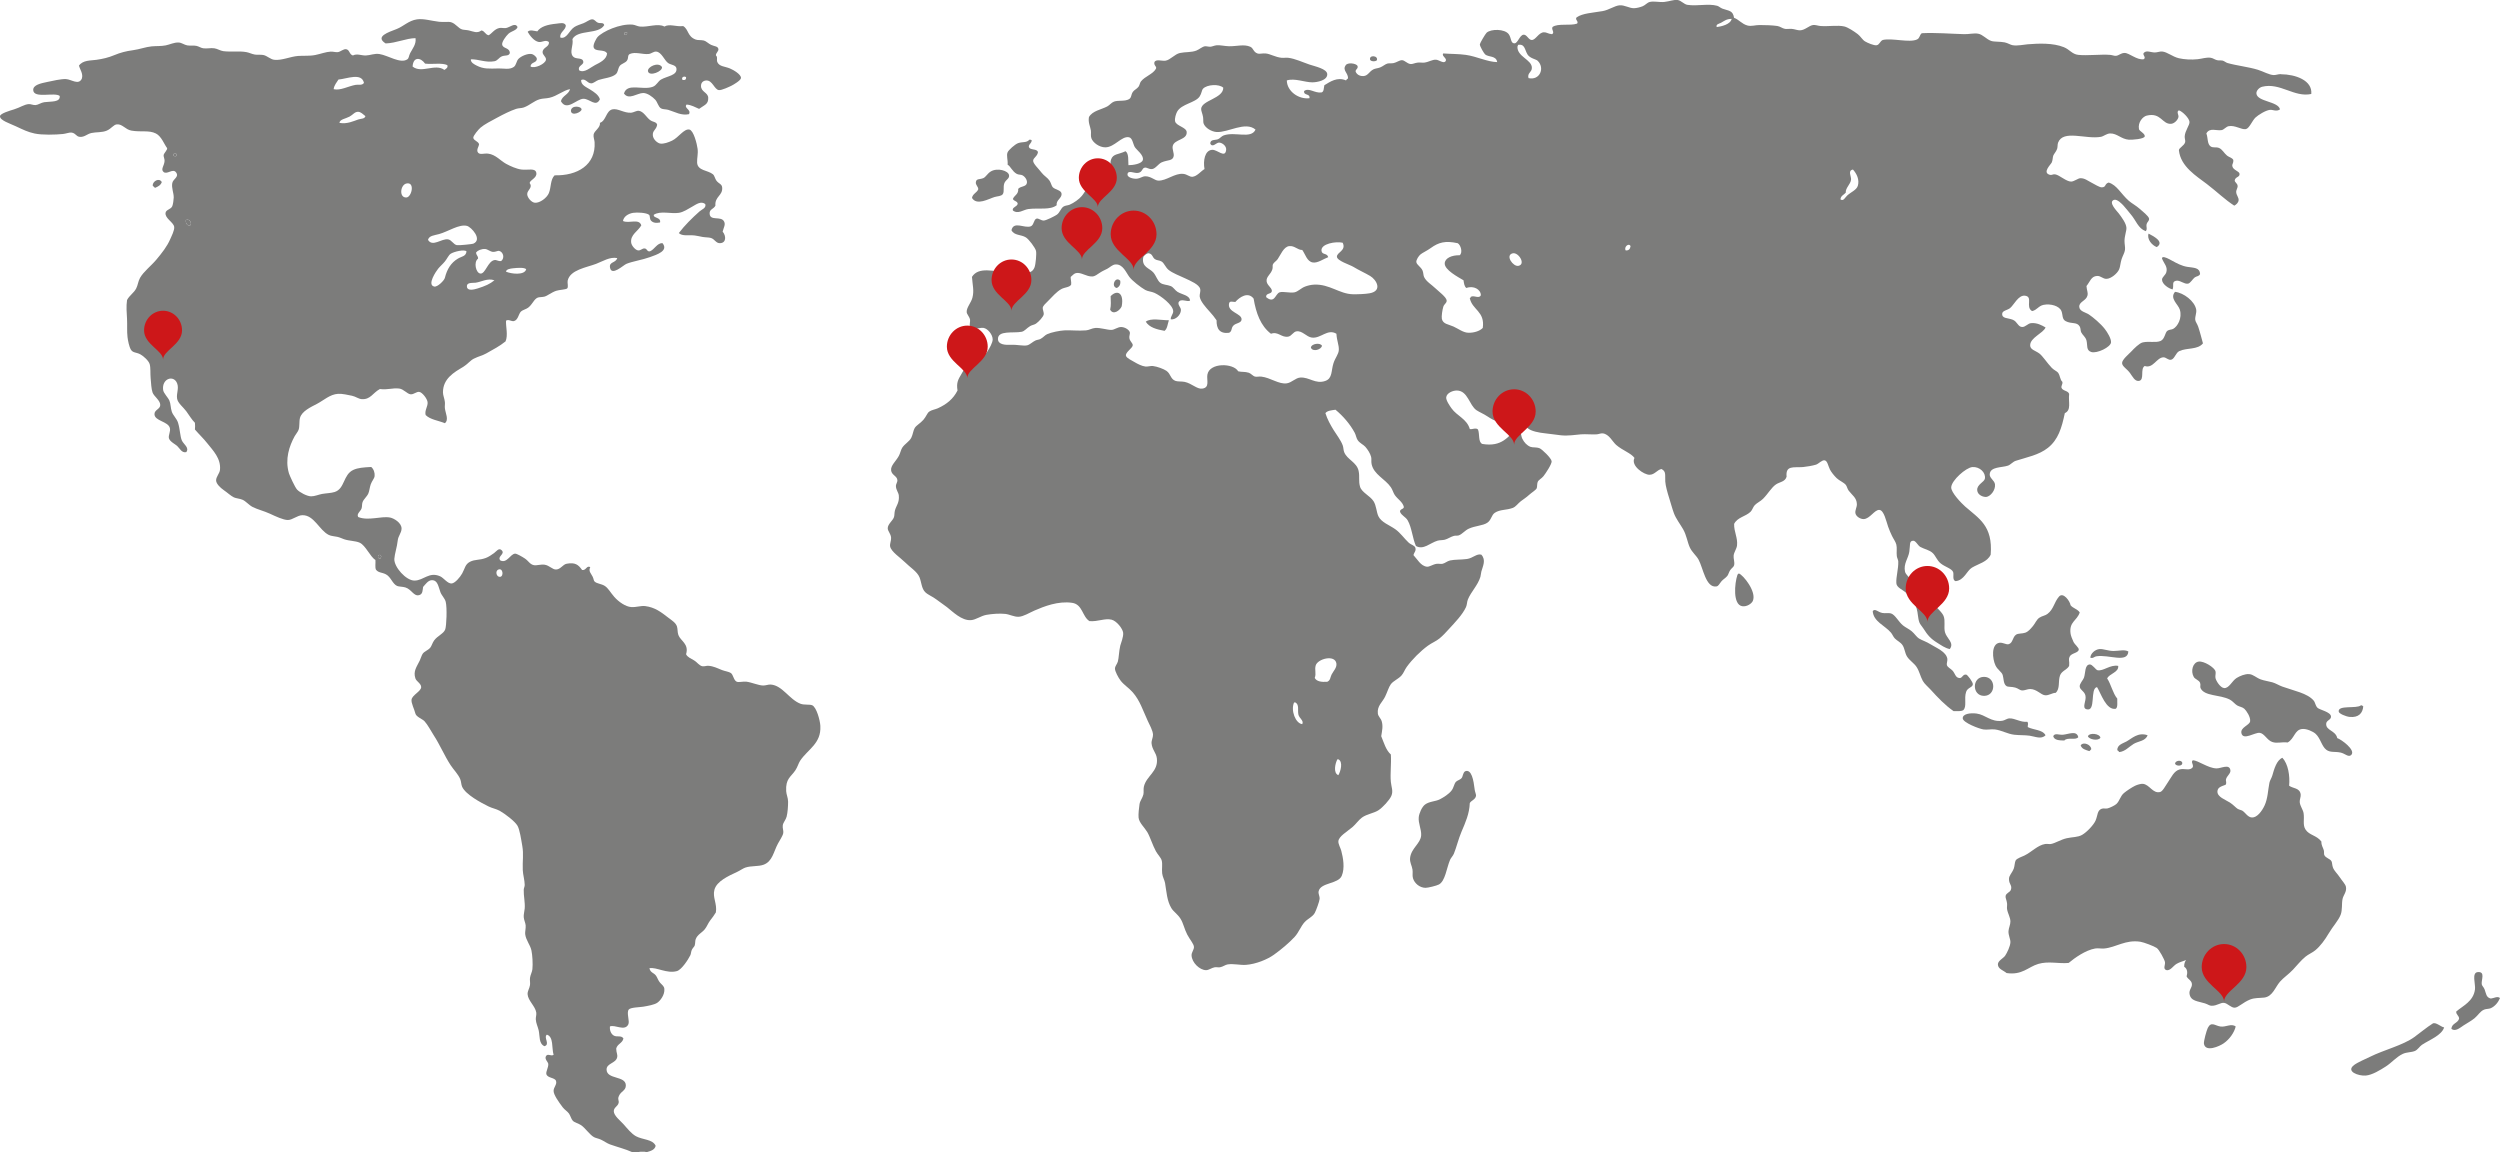 <?xml version="1.0" encoding="UTF-8"?>
<svg id="Calque_2" data-name="Calque 2" xmlns="http://www.w3.org/2000/svg" xmlns:xlink="http://www.w3.org/1999/xlink" viewBox="0 0 1809.69 833.99">
  <defs>
    <style>
      .cls-1 {
        fill: none;
      }

      .cls-2 {
        fill: #7c7c7b;
      }

      .cls-3 {
        fill: #cd1719;
      }

      .cls-4 {
        clip-path: url(#clippath);
      }
    </style>
    <clipPath id="clippath">
      <rect class="cls-1" width="1809.69" height="833.99"/>
    </clipPath>
  </defs>
  <g id="Calque_1-2" data-name="Calque 1">
    <g class="cls-4">
      <path class="cls-2" d="M1803.06,722.83c2.08-.17,4.87-2.02,6.63-.35-1.27,3.01-3.55,5.92-6.63,7.31-1.45.65-3.35.41-4.87,1.05-2.9,1.2-4.43,4.21-6.97,6.28-2.4,1.95-5.55,3.61-8.01,5.23-2.38,1.55-5.81,4.7-8.71,2.44.22-4.08,4.57-4.03,5.58-7.32,0-2.44-2.16-2.71-2.09-5.23,4.84-4.23,12.43-7.28,13.59-16.02.52-3.87-2.62-12.19,2.09-12.55,5.54-.42,2.41,5.58,2.79,8.71.15,1.27,1.44,2.12,2.09,3.84,1.15,3.06,1.06,5.83,4.53,6.62"/>
      <path class="cls-2" d="M1769.26,743.74c-1.94,5.82-10.41,8.86-16.03,12.55-1.73,1.13-3.13,3.7-5.23,4.52-2.72,1.07-5.81.73-8.71,2.09-4.6,2.16-8.05,6.4-12.2,9.06-4.05,2.61-9.96,6.26-14.63,6.62-5.16.39-14.68-2.93-8.36-7.66,2.74-2.05,8.54-4.45,11.5-5.92,9.91-4.97,23.85-8.32,32.06-14.29,4.64-3.37,8.84-6.95,13.25-9.76,2.19-1.4,5.9,2.38,8.36,2.79"/>
      <path class="cls-2" d="M1708.97,510.61c1.12-.3,1.08.55,1.74.7-.41,4.98-3.41,8.24-9.76,7.66-2.84-.26-7.81-2.38-8.01-3.83-.72-5.01,12.84-1.92,16.02-4.53"/>
      <path class="cls-2" d="M1691.9,534.31c2.51.71,13.7,8.62,10.1,12.19-1.96,1.95-4.47-1.04-7.67-1.73-4.26-.94-7.53.2-10.45-2.09-3.31-2.6-4.12-8.25-7.67-11.5-1.79-1.64-6.55-3.84-9.76-3.48-5.53.6-5.47,6.94-10.45,9.76-4.76-.52-7.57.87-11.15-.35-3.78-1.28-5.66-6.17-9.06-6.62-3.55-.48-11.93,5.71-13.25.35-1.06-4.34,5.85-5.76,6.28-8.71.44-3.03-2.71-7.73-4.18-9.06-1.46-1.32-3.51-1.43-5.23-2.44-1.78-1.07-3.17-3.11-5.23-4.19-7.31-3.8-18.45-2.25-21.26-8.36-.49-1.08.27-2.27-.34-3.83-.77-1.92-3.57-2.53-4.53-4.19-2.47-4.24-.75-10.52,3.48-11.15,3.81-.56,11.32,4.14,12.2,6.97.46,1.49-.32,3.17,0,4.88.39,2.06,3.48,7.08,6.27,7.31,3.61.3,5.73-5.28,9.06-7.31,2.3-1.41,6.05-3.03,9.06-2.79,2.97.23,4.96,2.55,8.36,3.83,2.44.92,5.47,1.28,8.37,2.09,2.52.71,4.72,2.19,7.31,3.13,8.29,3,18.16,4.77,22.65,10.11,1.22,1.45,1.19,3.62,2.79,5.23,1.48,1.48,9.54,2.94,9.76,6.27.17,2.54-3.33,2.69-3.48,5.23-.32,5.08,6.8,4.77,8.02,10.45"/>
      <path class="cls-2" d="M1698.17,641.99c.7,3.48-1.82,5.86-2.45,8.71-.75,3.46,0,7.93-1.39,11.5-1.62,4.19-5.6,8.31-8.71,13.59-2.55,4.34-6.03,9.22-9.76,12.19-2.2,1.76-4.82,2.78-6.97,4.53-3.34,2.73-6.07,6.25-9.05,9.41-3.14,3.33-6.95,5.86-9.42,8.71-3.58,4.14-5.37,10.83-11.49,11.5-3.59.4-6.81.08-10.11,1.39-5.17,2.06-8.58,5.83-11.15,5.93-2.69.09-5.18-3.17-7.66-3.48-2.79-.36-4.98,2.11-9.06,2.08-1.65,0-2.5-.98-4.87-1.74-4.97-1.58-10.45-1.51-11.15-6.97-.4-2.97,1.89-4.3,1.74-6.97-.16-2.66-2.76-3.33-3.84-5.58.69-2.4.8-5.43-1.74-6.97-.09-2.17.46-3.72,1.39-4.87-2.03.86-4.68,1.4-6.97,2.79-2.53,1.54-4.36,5.05-7.31,4.53-2.75-.97-.64-3.71-1.05-5.92-.31-1.69-4.15-8.9-5.92-10.11-2.02-1.37-9.39-4.14-11.85-4.53-10.76-1.68-17.63,4.07-26.14,4.88-2.18.2-4.57-.36-6.62,0-7,1.23-14.8,6.8-19.17,10.45-7.21.71-14.52-1.48-21.96.7-7.38,2.16-11.62,8.32-23,6.62-2.25-1.94-6.25-2.9-6.27-6.27-.02-2.66,3.94-4.38,5.23-6.27,1.38-2.03,3.73-6.83,3.83-9.76.08-2.31-1.56-5.09-1.39-8.02.13-2.27,1.41-4.72,1.39-6.97-.02-3.08-1.94-5.8-2.44-9.06-.18-1.18.17-2.7,0-4.19-.24-2.16-1.3-3.95-1.05-5.23.47-2.31,3.17-2.55,3.84-4.53,1.1-3.25-1.34-3.77-1.39-7.67-.04-2.76,2.09-4.1,3.48-7.67.64-1.66.67-4.74,1.39-5.92.91-1.49,4.76-2.75,6.28-3.48,5.34-2.62,9.62-7.5,14.99-8.36,1.36-.23,3.21.17,4.18,0,3.16-.56,7.13-3.21,11.5-4.19,4.22-.95,7.97-.6,11.15-2.44,3.49-2.01,8.45-7.3,9.76-10.45,1.58-3.83,1.13-7.07,4.18-8.36,1.5-.64,2.97.05,4.53-.35,1.61-.41,5.08-2.07,6.26-3.13,2.43-2.18,2.83-5.74,5.58-8.02,1.9-1.57,5.48-3.99,8.02-5.23,1.5-.74,4.26-1.52,5.57-1.39,4.91.42,7.21,7.27,12.55,5.92,1.91-.48,3.85-4.55,5.58-6.97,2.52-3.56,4.35-8.34,8.71-9.42,3.52-.85,7.47,1.37,9.41-1.73.43-2.2-1.64-3.52,0-4.89,4.06.26,10.93,5.74,17.07,5.92,3.3.11,9.45-3.61,10.11,1.4.29,2.22-2.48,4-3.14,6.27-.47,1.6.7,2.46-.34,4.18-2.84,1.12-5.84,1.71-5.93,4.87-.1,3.97,5.63,5.84,9.06,8.02,2.35,1.49,4.32,3.77,5.58,4.53,1.07.63,2.77.93,3.48,1.39,2.25,1.47,3.86,4.8,6.97,4.88,3.55.09,7.08-4.43,9.06-8.72,2.33-5.02,2.45-11.11,3.48-16.38.35-1.76,1.6-3.48,2.09-5.23,1.35-4.76,3.17-11.2,7.31-12.89,4.16,4.41,5.57,12.98,4.88,20.21,2.79,2.12,7.68,1.42,8.36,6.27.24,1.69-.83,3.83-.69,5.57.24,2.93,2.41,5.51,2.79,8.02.7,4.64-.77,8.48,1.39,11.84,2.72,4.27,8.05,4.12,11.5,8.72-.07,2.87,1.07,4.02,1.74,6.27.32,1.05.02,2.79.35,3.48,1.12,2.34,4.14,2.57,5.23,4.53.53.96.39,2.79,1.04,4.53.96,2.56,3.26,4.46,4.88,6.97,1.57,2.42,4.14,5.05,4.53,6.97"/>
      <path class="cls-2" d="M1651.13,53.74c10.53.07,22.92,4.45,21.95,14.29-12.33,2.7-22.63-8.48-35.54-5.23-2.06.52-4.35,2.78-4.18,4.87.49,6.07,15.78,5.56,17.08,11.5-2.51,1.88-5.26.11-7.31.35-3.14.37-8.44,3.69-10.45,5.57-2.36,2.21-4.43,7.87-6.97,8.37-3.12.61-7.87-3.07-12.55-2.09-1.72.36-3.36,2.5-4.88,2.79-3.84.73-8.74-2.09-11.15,2.44,1.28,3.18.5,7.62,3.13,9.41,1.7,1.16,3.84.26,5.92,1.05,2.45.91,3.81,3.9,5.92,5.58,1.73,1.36,3.57,1.4,4.53,3.13.22,2.57-1.01,2.85-.7,4.53.55,2.92,5.11,3.58,5.23,5.57.16,2.52-2.89,1.98-3.48,4.53-.21,1.62,1.88,2.05,2.09,4.18.14,1.43-1.15,2.91-1.04,4.53.15,2.32,1.98,3.87,1.74,5.92-.2,1.76-1.74,3.13-3.14,3.84-6.67-4.28-12.68-10.19-19.86-15.68-7.36-5.63-19-12.55-20.21-24.4-.03-1.81,3.86-3.24,4.53-5.92.28-1.1-.44-2.67-.34-4.18.24-4.09,3.62-8.03,3.48-10.45-.16-2.67-5.14-7.62-7.67-8.37-2.02,1.06-.02,3.18-.34,4.88-.41,2.1-2.96,4.67-5.23,4.87-6.59.57-7.33-8.49-17.77-5.92-2.71.67-6.51,4.75-5.57,9.76.28,1.52,4.48,3.16,4.18,5.23-.29,2.01-9.5,2.6-11.5,2.44-5.63-.45-8.52-4.66-13.58-4.53-2.49.06-4.68,2.08-6.63,2.44-10.98,2-27.26-5.41-31.01,4.18-.53,1.36-.23,3.12-.7,4.53-.68,2.01-2.29,3.6-2.79,4.89-.43,1.07-.35,3.19-1.05,4.87-.64,1.52-7.23,7.47-1.39,9.06,1.38.37,2.03-.6,3.83-.35,3,.41,7.98,5.21,11.5,5.23,2.1,0,5.02-2.37,6.62-2.44,3.23-.16,5.56,1.93,8.02,3.13,2.34,1.15,5.92,3.57,7.67,3.48,3.29-.17,1.72-2.45,4.88-3.48,6.03,1.79,8.85,8.17,14.63,13.24,2.09,1.83,5.19,3.41,8.02,5.92,1.57,1.41,6.41,5.18,6.62,6.97.2,1.66-1.34,2.37-1.74,3.84-.57,2.12.76,3.68-.7,5.23-5.57-2.06-6.81-7.54-10.81-12.19-1.48-1.73-2.97-3.79-5.23-6.28-1.01-1.12-4.71-5.04-6.97-4.18-4.38,1.67,2.4,8.31,3.48,9.76,2.31,3.07,5.38,7.21,5.58,10.45.13,2.08-1.36,5.85-1.39,9.41-.03,2.4.61,4.58.34,6.62-.26,2.04-1.71,4.38-2.44,6.63-.83,2.55-1.01,5.61-1.74,7.31-1.34,3.14-5.9,6.84-9.06,6.97-2.89.12-4.13-2.23-6.97-2.09-4.29.2-5.08,4.15-7.66,7.31.23,3.43,1.3,4.61.69,6.97-.94,3.7-6.08,4.34-5.92,8.02.15,3.4,4.71,4.06,6.97,5.58,3.11,2.07,8.55,6.67,11.5,10.46,1.94,2.48,4.74,7.12,4.53,9.75-.26,3.45-10.19,8.25-14.29,6.97-3.9-1.21-2.56-4.93-3.48-8.36-.71-2.64-2.77-3.78-3.83-5.92-.56-1.13-.29-2.91-1.05-4.18-2.1-3.55-5.78-1.61-10.11-3.84-2.85-1.46-2.02-4.53-3.13-7.32-1.51-3.75-7.82-5.52-12.89-4.52-3.72.72-4.88,3.85-8.37,4.52-5.1-3.03,1.05-10.5-5.23-11.15-4.81-.5-7.98,6.9-10.8,9.07-1.9,1.45-5.36,1.75-5.58,3.83-.41,3.84,4.07,3.06,7.67,4.53,3.26,1.34,3.64,5.03,6.63,5.23,2.49.17,4.14-2.57,6.62-2.79,4.28-.38,7.76,1.55,10.45,3.14-1.75,4.22-11.12,7.32-11.15,12.89-.02,3.23,3.73,3.78,6.62,5.92,2.44,1.8,5.64,6.9,9.06,10.45,1.48,1.53,3.86,2.55,4.53,3.48,1.62,2.31,1.36,5.11,3.13,6.63.29,1.91-.87,2.38-.69,4.18.85,2.51,4.71,2.03,5.58,4.53-.72,6.01,1.79,11.67-3.14,13.94-2.26,10.78-4.82,19.21-12.2,25.09-6.62,5.27-15.37,6.83-23.35,9.41-2.07.67-3.72,2.85-5.58,3.48-4.63,1.58-12.89.62-13.24,6.28-.18,2.79,3.54,4.47,3.83,7.31.45,4.36-3.46,8.76-6.27,9.06-2.02.22-6.38-1.19-6.62-4.88-.27-4.15,5.16-5.85,5.58-8.36.73-4.43-3.84-8.76-9.06-8.36-4.59.35-15.06,9.58-15.33,14.63-.2,3.78,7.49,11.63,10.1,13.94,9.78,8.62,20.18,13.8,18.47,34.85-2.45,5.32-8.7,6.47-13.6,9.41-3.72,2.24-5.57,9.17-11.85,9.76-2.52-.86-1.05-4.8-1.74-6.62-.95-2.5-5.95-3.72-9.06-6.28-2.55-2.09-3.62-5.39-5.57-7.32-2.44-2.4-6.08-2.9-9.06-4.53-1.87-1.02-3.34-4.61-5.23-4.52-3.07.12-2.01,3.08-2.79,8.01-.77,4.85-4.3,8.57-3.13,14.29.49,2.34,3.42,4.23,4.88,6.62,2.42,3.95,2.75,8.55,5.23,10.81,1.64,1.49,4.42,1.81,6.28,3.13,3.69,2.64,10.2,8.36,11.5,11.5,1.51,3.67.05,7.99,1.05,11.85,1.15,4.46,7,7.66,3.48,12.2-3.33-.62-6.25-2.8-9.06-4.53-4.79-2.97-6.99-5.52-10.1-10.45-.92-1.44-2.27-2.85-2.79-4.18-1.21-3.12-.96-6.66-2.09-10.45-.97-3.27-4.75-8.42-7.67-11.16-2.45-2.31-6.79-3.65-6.97-6.97-.26-4.67,1.57-10.17,1.4-15.68-.05-1.19-.85-2.38-1.05-3.83-.36-2.68.27-5.95-.35-8.37-.57-2.22-2.19-4.24-3.13-6.26-.93-2-1.88-4.02-2.79-6.63-1.4-4.03-2.99-11.8-6.27-12.2-3.49-.42-6.94,6.55-11.5,6.63-2.34.04-5.45-1.84-5.92-4.19-.43-2.14,1.11-4.29,1.05-6.62-.13-4.67-3.44-6.48-5.92-9.76-1.01-1.33-1.27-3.19-2.09-4.18-1.58-1.89-4.61-2.95-6.62-4.88-1.92-1.85-4-4.51-4.88-6.27-1.35-2.73-1.78-6.27-3.83-6.63-1.97-.34-4.24,2.47-6.27,3.14-2.12.69-7.34,1.59-9.41,1.74-7,.49-12.68-1.38-11.86,6.97-1.08,3.75-5.04,3.79-7.67,5.57-3.33,2.27-5.76,6.82-9.41,10.45-1.77,1.78-4.33,2.89-5.92,4.54-1.33,1.37-1.75,3.57-3.14,4.88-3.72,3.51-9.29,3.81-11.84,8.71-.14,5.79,2.75,10.17,2.09,15.67-.3,2.51-2.18,4.73-2.45,7.32-.23,2.22.91,4.6.35,6.97-.3,1.27-1.71,1.94-2.79,3.48-.97,1.39-1.35,3.24-2.09,4.18-1.17,1.51-3.1,2.55-4.19,3.84-1.77,2.09-2.14,3.59-3.83,3.84-7.64,1.1-9.52-13.43-12.89-19.52-1.56-2.8-4.72-5.32-6.27-8.71-1.79-3.91-2.33-8.81-4.88-13.24-2.18-3.78-5.16-7.58-6.62-11.5-1.24-3.32-2.31-7.47-3.48-11.15-1.24-3.89-2.59-8.78-2.79-11.85-.29-4.52.86-7.31-2.79-9.06-3.36.79-4.86,4.18-8.71,4.18s-13.71-6.44-10.8-12.2c-2.43-3.45-8.56-5.34-13.25-9.41-2.68-2.33-5.1-7.88-9.76-8.36-1.28-.13-2.95.59-4.18.7-2.95.26-8.18-.27-11.5,0-4.18.33-9.35,1.27-14.64.69-3.42-.37-7.64-1.03-11.15-1.39-4.46-.46-10.39-1.51-12.89-3.84-1.54-1.42-2.17-5.99-4.88-6.62-3.23-.75-5.01,1.75-8.02,2.44-6.38,1.46-11.71-1.31-16.02-4.18-3.06-2.03-5.85-3.09-8.02-4.53-5.3-3.55-6.25-14.21-14.29-14.29-2.81-.03-7.25,1.72-7.67,4.88-.28,2.22,2.65,6.34,3.84,8.02,3.9,5.51,11.09,7.58,13.24,14.98,1.44.56,4.38-1.27,5.92.35,1.35,3.18-.02,9.07,3.13,10.45,14.48,2.4,18.62-5.54,25.09-11.15,3.76,2.46,2.53,4.6,3.84,7.31,1.34,2.78,3.43,4.96,5.92,5.93,1.75.67,4,.05,6.63,1.04,1.64.62,8.51,7.13,8.71,9.41.18,2.05-4.51,9.03-5.93,10.8-1.38,1.73-3.52,2.62-4.18,4.18-.5,1.2-.33,3.77-.69,4.53-.65,1.39-3.78,3.2-5.58,4.87-1.9,1.78-4.13,3.16-5.92,4.53-2.2,1.69-3.57,4.01-5.92,4.88-4.64,1.71-9.05.98-12.89,3.48-2.52,1.64-2.52,5.33-5.58,7.31-3.18,2.07-8.62,2.09-13.24,4.19-2.97,1.35-4.75,3.96-7.31,4.88-1.04.37-2.35.05-3.48.35-2.32.59-4.45,2.24-6.63,2.78-1.71.44-3.54.21-5.23.7-5.37,1.55-10.29,7.01-15.68,3.83-2.54-5.87-2.96-13.26-5.92-18.47-1.51-2.66-4.49-3.48-5.57-6.26-.15-2.25,2.55-1.63,2.78-3.48-.89-3.77-4.44-5.53-6.62-8.72-1.06-1.56-1.55-3.78-2.79-5.57-4.15-6.04-12.35-9.19-13.94-16.73-.43-2.05.07-3.66-.35-5.23-.68-2.58-2.43-5.29-4.19-7.31-1.33-1.55-4.05-2.6-5.57-4.88-1.01-1.5-1.23-3.63-2.09-5.23-3.47-6.47-8.48-12.18-13.94-16.73-2.84.41-5.9.61-7.31,2.45,1.42,4.56,3.59,8.38,5.92,12.2,2.13,3.48,5.16,7.22,6.62,11.15.55,1.45.45,3.35,1.05,4.88,2.19,5.53,9.08,7.22,10.45,13.6.92,4.27-.2,7.22,1.05,11.49,1.2,4.1,7.25,6.52,9.76,10.45,2.04,3.21,2.06,7.75,3.48,10.81,2.09,4.47,7.92,6.41,12.19,9.41,3.84,2.7,6.59,6.86,9.75,9.76,1.87,1.69,4.43,2,4.89,3.84.59,2.36-1,3.15-1.4,5.22,2.68,2.79,5.28,7.94,9.76,8.37,1.84.18,4.16-1.68,6.97-2.09,1.42-.2,2.99.22,4.18,0,1.85-.34,3.48-1.99,5.58-2.44,3.56-.77,7.69-.46,12.19-1.05,4.26-.56,7.18-4.15,10.45-3.13,3.58,3.93,1.01,8.4,0,12.2-.35,1.34-.36,2.72-.69,3.84-1.88,6.2-6.8,10.8-9.06,16.38-.7,1.71-.57,3.8-1.39,5.57-2.59,5.59-8,11.1-12.19,15.68-2.37,2.58-4.45,4.91-6.97,6.97-2.5,2.05-5.55,3.18-8.37,5.23-5.58,4.08-11.39,9.93-15.33,15.34-1.52,2.09-2.25,4.51-3.84,6.27-2.27,2.54-5.78,3.79-7.67,6.27-1.49,1.97-2.47,5.52-4.18,9.06-1.92,3.99-5.92,6.68-5.23,12.2.26,2.11,2.15,3.41,2.79,5.58,1.08,3.71.26,6.84-.35,10.8,1.97,4.77,3.39,10.09,6.97,13.25.43,7.05-.58,13.88,0,19.86.37,3.79,1.85,6.6.35,10.1-1.32,3.09-6.38,8.51-9.41,10.45-3.29,2.12-8.33,2.68-11.85,5.24-2.46,1.78-4.49,4.89-6.97,6.97-4.11,3.43-9.74,6.63-10.1,10.1-.21,2,1.58,5.02,2.09,6.97,1.37,5.15,2.69,12.54.35,18.12-2.53,6.03-15.3,4.77-16.73,11.15-.43,1.94.85,3.48.7,5.58-.12,1.77-2.46,8.18-3.48,10.1-1.54,2.89-5.04,4.17-7.31,6.63-2.85,3.08-4.3,7.56-7.32,10.8-4.11,4.41-9.66,9.08-14.99,12.89-4.63,3.33-12.94,6.8-20.21,7.32-4.23.3-8.77-.99-13.25-.34-1.64.23-3.41,1.73-5.58,2.09-1.26.2-2.54-.22-3.83,0-2.19.37-4.24,2.11-6.27,2.09-4.52-.05-10.32-5.45-10.46-10.81-.05-2.06,1.77-4.02,1.74-5.92-.04-2.23-2.76-5.02-4.88-9.06-2.04-3.89-2.84-8.31-4.88-11.49-2.16-3.39-5.02-5-6.62-7.67-3.21-5.35-3.45-11.7-4.54-18.12-.35-2.09-1.79-4.36-2.09-6.97-.38-3.21.39-6.76-.35-9.41-.56-2.04-2.82-4.13-4.19-6.63-2.46-4.51-4.18-10.43-6.27-13.93-1.96-3.29-5.92-6.72-6.27-10.45-.24-2.54.32-7.26.69-9.76.38-2.45,2.19-4.38,2.79-6.97.4-1.71-.08-3.68.34-5.58,1.78-7.96,10.56-10.87,9.42-20.56-.49-4.11-3.39-6.13-3.84-10.81-.2-2.19,1.09-4.1,1.05-6.28-.06-2.94-2.55-7.31-3.84-10.1-3.53-7.69-5.69-14.72-10.8-20.56-2.78-3.18-6.42-5.43-8.71-8.37-1.87-2.39-4.15-6.88-4.19-8.71-.04-2,1.53-3.23,2.09-5.23.73-2.58.78-7.44,1.74-11.5.44-1.87,2.46-6.38,2.09-9.41-.35-2.91-4.69-8.5-8.37-9.41-4.87-1.21-9.87,1.56-16.02,1.05-5.3-3.35-4.9-12.13-12.55-13.25-10.04-1.47-20.31,2.58-27.18,5.57-3.97,1.73-8.01,4.37-11.5,4.53-3.31.16-6.57-1.76-9.75-2.08-4.15-.43-9.48-.04-13.6.69-4,.71-7.62,3.57-11.15,3.83-6.76.51-13.18-6.09-17.42-9.41-2.6-2.02-5.23-3.68-7.67-5.57-2.6-2.04-5.98-3.27-8.02-5.23-2.74-2.66-2.74-7.28-4.18-10.81-1.7-4.15-6.86-7.21-10.81-11.15-2.95-2.95-9.72-7.36-10.45-11.15-.37-1.94.83-4.17.7-6.28-.19-3.05-2.48-4.79-2.44-6.97.07-3.06,3.68-5.43,4.53-8.02.44-1.32.23-3.18.7-4.87.98-3.54,3.32-5.63,2.79-10.81-.21-2.06-1.98-3.94-2.09-6.62-.07-1.83,1.2-2.85,1.04-4.54-.26-2.97-4.12-3.55-4.53-6.97-.41-3.53,3.37-6.44,5.58-10.45,1-1.79,1.54-4.55,2.44-5.92,1.95-2.97,5.14-4.4,6.62-7.32,1.09-2.16,1.44-5.35,2.44-6.97,1.28-2.07,3.84-3.19,6.27-5.92,1.98-2.23,2.79-4.92,4.18-5.92,1.75-1.27,4.36-1.58,6.27-2.44,6.45-2.94,11.17-6.72,14.28-12.9-.95-5.61.48-7.97,2.79-11.85,2.13-3.58,3.69-7.01,7.32-9.06,4.36-2.46,8.45-2.69,11.5-7.31,1.52-2.31,3.81-6.31,3.84-8.71.04-3.45-3.54-7.87-6.62-8.37-3.15-.5-7.99,2.39-9.76-1.04-.56-1.1.21-3.67,0-4.88-.41-2.28-2.36-3.89-2.44-5.57-.17-3.27,3.22-6.68,4.18-10.45,1.3-5.14.05-9.07-.35-14.99,4.87-7.68,15.7-3.87,26.49-3.14,1.62.11,3.48-.39,5.23-.35,6.4.15,11.43,2.08,13.59-3.48.81-2.09,1.53-9.88,1.05-11.85-.57-2.33-5.15-8.38-7.32-9.75-3.46-2.2-8.47-1.24-10.45-5.23,1.61-6.88,9.32-1.15,13.94-2.79,2.36-.83,2.09-4.92,4.19-5.58,1.43-.45,3.25,1.43,5.23,1.4,1.69-.04,7.81-3.11,9.41-4.19,2.23-1.5,2.91-4.63,4.87-5.92,1.33-.87,3.08-.77,4.53-1.39,2.97-1.28,6.71-3.87,8.71-6.28,2.88-3.45,4.17-7.73,7.66-8.36,4.67-.85,15.24.92,16.03-4.19.75-4.87-4.29-8.7-2.44-13.94,1.46-4.15,5.18-3.42,10.45-5.92,2.55,1.8,1.81,6.96,2.09,10.11,3.24.02,9.83-.96,10.45-3.84.78-3.59-4.72-7.24-5.92-9.41-1.3-2.35-1.58-6.48-4.18-6.97-5.3-1.02-10.46,7.31-17.08,7.31-4.35,0-8.96-3.36-10.1-6.62-.65-1.87-.06-3.63-.35-5.58-.42-2.85-2.13-5.81-1.39-9.75,2.67-4.58,8.82-5.32,13.25-7.67,1.67-.89,3.02-2.79,4.87-3.48,3.12-1.15,7.74,0,10.81-1.74,1.94-1.1,1.39-3,2.79-5.23.87-1.4,3-2.22,4.18-3.83.82-1.12.92-2.81,1.74-3.84,3.03-3.77,8.55-5.16,10.8-9.06.99-1.72-1.72-2.37-1.04-4.88,1.13-2.43,5.47-.64,8.01-1.05,3.47-.54,6.67-4.75,10.45-5.57,3.95-.85,8.18-.33,11.85-1.74,2.19-.85,4.21-2.83,6.28-3.14.73-.11,2.79.4,3.83.35,1.33-.05,2.76-.87,4.53-1.05,2.56-.26,5.74.62,9.06.69,5.51.12,10.75-1.65,15.33.35,2.4,1.04,2.13,3.76,5.23,4.87,1.56.56,3.62-.22,5.92,0,3.42.32,6.98,2.68,11.5,3.14,1.61.16,3.27-.2,4.87,0,4.98.61,10.45,3.23,15.34,4.88,4.08,1.38,12.74,3.1,12.89,6.97.19,4.59-7.52,5.92-10.81,5.92-5.48,0-12.74-3.2-18.46-1.39.09,7.88,8.6,13.85,16.38,12.89.69-3.7-4.4-1.64-3.84-5.23,3.48-2.62,7.64,1.76,12.55,1.05,1.92-.52,1.59-3.29,2.09-5.23,4.15-2.52,9.34-6.21,15.68-3.48.32-.62.78-1.08,1.4-1.39.41-3.83-4.18-5.83-1.74-9.42,1.22-2.47,7.71-1.62,8.71.35.5,2.36-1.61,2.1-1.4,4.18,1.23,2.78,4.08,3.22,5.58,3.14,3.42-.19,4.1-3.25,7.32-4.88,1.3-.66,3.21-.73,4.87-1.39,1.97-.78,3.64-2.37,5.23-2.79,1.16-.31,2.91,0,4.53-.35,2.06-.44,4.23-2.09,5.92-2.09,2.1,0,3.61,2.43,6.27,2.79,1.45.19,3.11-.83,5.23-1.05,1.71-.19,3.48.2,4.87,0,3.33-.49,5.62-2.24,8.37-2.09,1.94.11,5.28,2.73,6.62,1.4,2.25-2.24-3.01-3.9-1.39-5.93,5.35.41,11.03.28,16.38,1.04,7.97,1.14,15.47,5.08,22.65,5.23-.68-4.84-6.23-3.45-8.71-5.57-.76-.65-3.87-5.75-3.84-7.32.03-.78,3.95-7.49,4.89-8.36,3.07-2.89,13.15-2.87,16.02,1.04,1.97,2.68,1.32,6.71,4.18,6.63,2.46-.07,3.77-6.12,6.63-6.27,2.36-.12,3.55,3.88,5.92,3.84,2.88-.06,4.89-5.44,8.71-5.58,2.06-.08,2.75,1.06,5.92,1.39,2.19-1.4-.73-3.24.35-5.23,3.9-2.83,12.79-.68,17.77-2.44,1.38-1.65-1.77-2.82-.34-4.53,4.29-3,11.51-3.27,18.81-4.52,4.47-.77,8.7-3.87,12.2-4.19,3.66-.32,7.16,2.15,10.45,2.09,2-.04,4.34-.64,6.28-1.39,1.96-.77,3.3-2.67,5.23-3.14,3.06-.75,6.93.36,10.46,0,3.74-.38,7.05-1.83,9.76-1.39,2.54.41,4.57,3.11,6.97,3.48,7.34,1.14,14.92-1.1,21.6.69,1.2.33,2.4,1.57,3.84,2.09,4.48,1.64,7.53,1.13,8.36,6.62,3.53,1.25,5.6,4.48,9.76,5.58,2.78.73,5.57-.35,8.71-.35,4.12,0,9.39.16,12.89.69,2,.31,3.63,1.78,5.58,2.09,1.41.23,3.27-.15,4.88,0,2.18.2,4.14,1.1,5.92,1.05,3.65-.11,6.41-3.37,9.41-3.84,1.6-.25,3.73.57,5.23.69,5.86.5,12.63-.77,17.42.35,2.56.6,6.93,3.41,9.76,5.57,2.05,1.57,3.29,4.06,5.23,5.23,1.83,1.11,6.47,3.1,8.37,2.79,2.22-.35,2.32-2.84,4.52-3.83,6.91-1.54,19.19,2.2,24.75-.35,2.16-1,1.73-3.27,3.48-4.53,10.45-.51,20.87.43,30.67.69,3.44.1,7-.88,10.1-.34,3.46.6,5.98,4.06,9.41,5.23,2.29.77,6.32.37,9.76,1.05,2.31.45,4.2,1.84,5.92,2.09,3.72.53,7.28-.41,10.81-.7,8-.64,18.27-1.07,26.14,2.09,4.19,1.68,5.96,5.08,10.45,5.57,6.44.71,16.41-.53,23.01,0,1.57.14,3.04.79,4.18.7,2.21-.16,3.55-2.03,6.28-2.09,3.45-.08,8.93,5.38,13.94,4.53,2.16-1.46-1.73-3.49.34-4.88,1.96-1.63,4.65-.02,7.67,0,1.64.02,3.68-.83,5.23-.7,3.84.34,7.47,3.78,12.19,4.88,3.76.88,8.92,1.2,13.6.7,3.35-.37,6.22-1.49,9.41-1.05,1.54.21,2.91,1.33,4.53,1.74,1.48.38,2.94.02,4.18.34,1.16.32,2.31,1.41,3.48,1.74,6.49,1.86,15.1,2.77,21.96,4.88,4.03,1.24,8.16,3.74,11.5,3.83,1.66.05,3.12-.71,5.23-.69M1344.81,134.59c1.37-4.44-.77-8.91-3.49-11.85-4.02.7-1.12,4.88-1.39,7.32-.4,3.46-4.06,5.86-3.84,9.41-1.34,1.57-3.63,2.18-3.83,4.87,2.21,1.53,3.18-1.2,4.87-2.79,2.67-2.5,6.74-3.98,7.67-6.97M1253.5,13.67c-3.84,0-5.28,1.51-7.66,2.79-1.31.7-3.98,1.08-3.14,3.13,3.35-.41,10.01-1.92,10.81-5.92M1180.32,178.15c-1.31-2.63-5.08.77-3.48,3.14,2.36.15,3.2-1.22,3.48-3.14M1106.45,56.54c8.18,1.91,12.04-7.34,6.62-12.55-1.27-1.21-5.54-1.69-7.31-4.52-2.13-3.41-1.83-7.95-6.97-6.97-.06.41.05.99-.35,1.04-.48,7.62,10.61,9.54,10.45,15.68-.08,3.22-3.48,3.56-2.44,7.32M1099.13,192.44c5.65-1.09.07-10.12-4.18-9.06-5.55,1.39.33,9.8,4.18,9.06M1073.34,237.39c1.74-12.08-7.68-12.99-9.41-21.6.8.11.39-1,1.04-1.05,2.3-1.1,5.76,1.76,6.97-1.04.03-4.13-5.21-7.21-10.45-5.23-1.51-1.04-1.73-3.39-2.09-5.58-3.95-2.35-13.73-7.49-13.6-12.2.11-3.87,5.11-6.04,10.81-5.92,2.4-1.82.85-7.42-1.39-8.71-9.01-1.97-13.82-.64-19.52,3.48-2.74,1.98-5.79,3.34-7.32,4.53-1.41,1.09-3.29,4.08-3.13,5.57.22,2.16,3.31,3.42,4.53,6.28.62,1.47.49,3.31,1.05,4.53,1.52,3.36,5.42,5.53,8.36,8.36,2.08,2,7.89,6.33,8.02,8.71.1,1.99-1.79,2.43-2.44,4.54-.65,2.06-1.41,6.92-1.05,8.71.77,3.83,4.74,3.96,8.36,5.58,3.6,1.6,7.07,4.44,10.81,4.52,3.99.11,8.23-1.17,10.45-3.48M991.45,212.3c9.44-1.71,5.13-9.69.35-12.54-3.63-2.16-7.97-4.05-12.2-6.63-2.46-1.49-11.78-4.32-11.84-7.31-.07-3.27,6.94-4.35,4.18-10.11-4.77-1.16-16.11.67-15.33,5.92.45,3.04,4.05,1.35,4.87,4.53-3.41,1.22-7.57,4.4-11.15,3.84-4.27-.67-5.37-5.91-7.66-9.06-3.32.11-5.5-3.21-9.41-2.79-4.1.45-6.27,6.4-8.37,9.42-1.11,1.58-2.88,2.4-3.48,3.83-.36.86.04,2.23-.35,3.48-1.19,3.87-4.55,5.29-4.19,8.71.33,3.02,3.61,4.38,3.84,6.97-.23,2.67-4.52,1.28-4.18,4.53,6.24,5.15,6.58-2.43,9.76-3.48,2.55-.85,7.56.71,10.8,0,2.61-.57,4.67-3.06,7.66-4.18,1.83-.68,4.09-1.29,6.63-1.4,11.09-.46,18.24,6.76,27.88,6.97,3.18.07,8.89-.1,12.19-.7M969.14,253.43c.19-3.74-1.43-6.56-1.74-11.84-6.43-3.88-11.24,3.6-17.77,2.78-4.01-.5-6.89-5.17-11.15-4.52-2.35.35-3.51,3.39-5.93,3.83-4.98.92-7.25-3.99-12.54-2.08-7.46-5.68-10.8-14.94-12.55-25.44-4.07-5.33-10.27-.99-13.25,2.44-1.83-.02-4.12-1.01-4.52,1.05-1.37,6.44,9.11,7.13,9.06,11.5-.04,2.84-4.09,2.58-5.92,4.53-1.94,2.06-.65,3.9-3.13,5.23-6.87.83-9.15-2.93-9.06-9.06-2.97-4.51-6.71-7.79-9.41-11.5-.99-1.37-2.48-3.51-2.79-5.58-.25-1.63.78-3.69.35-5.57-.76-3.33-6.95-5.83-10.81-7.67-4.12-1.96-9.28-3.82-12.2-6.27-2.07-1.74-3.05-4.77-4.88-5.92-1.56-.98-3.49-.77-4.88-1.74-1.91-1.34-1.59-3.56-4.18-4.19-1.31-.49-3.34,1.3-4.18,2.45-1.7,7.6,4.49,8.12,7.31,11.49,1.94,2.31,2.91,5.8,4.88,7.32,2.1,1.63,4.96,1.33,7.67,2.44,1.87.77,3.08,3.09,4.87,4.18,3.33,2.02,8.67,2.38,9.07,6.27-2.07,1.41-6.76-2.05-8.36,1.4-.41,2.26,1.79,3.42,1.74,5.57-.09,3.43-3.9,7.19-7.32,6.62-.34-2.04,1.82-3.71,1.74-5.93-.15-4.43-9.06-11.2-13.59-13.23-2.12-.96-4.7-1.01-6.63-2.09-3.42-1.93-9.42-6.66-11.5-9.41-2.49-3.3-4.62-9.41-10.1-9.06-2.24.14-4.08,2.19-5.92,3.14-1.67.86-3.52,1.64-5.23,2.78-2.03,1.35-3.69,2.71-5.58,2.79-4.37.19-8.09-3.25-11.84-2.44-1.27.27-2.32,1.41-3.84,2.79-.05,2.03.61,3.33.35,5.57-1.13,1.96-4.51,1.84-6.97,3.14-3.61,1.9-6.82,5.81-9.76,8.71-1.89,1.86-3.6,3.4-3.84,4.87-.19,1.15.98,3.33.7,4.88-.31,1.68-3.47,5.17-5.58,6.62-1.23.85-2.87.96-4.18,1.74-2.75,1.63-3.98,3.75-6.28,4.18-6.09,1.13-17.16-1.22-17.07,5.23.05,4.31,5.87,4.33,9.41,4.18,4.93-.2,9.12,1.05,11.84.35,1.88-.48,3.94-2.59,5.92-3.48,1.25-.56,2.55-.57,3.48-1.05,2.09-1.05,3.27-2.75,4.89-3.48,3.18-1.45,9.12-2.59,12.54-2.79,4.7-.27,9.61.49,15.68,0,2.17-.17,4.3-1.56,6.63-1.74,3.79-.3,8.78,1.49,11.84,1.4,2.12-.07,4.49-2.13,6.97-2.09,2.81.05,5.76,2.04,6.27,3.84.29,1.02-.59,2.65-.35,4.18.41,2.54,2.58,3.58,2.45,5.23-.19,2.18-5.62,5.1-4.88,7.66.48,1.66,4.38,3.38,6.27,4.54,1.98,1.2,5.32,2.88,7.67,3.13,1.97.22,3.71-.54,5.58-.34,3,.32,7.86,2.15,9.76,3.48,3.27,2.31,2.82,6,6.62,7.31,1.62.56,4.54.25,6.62.7,5.08,1.1,8.85,5.31,12.55,4.87,5.83-.68,3.18-6.18,3.84-10.1,1.49-8.9,18.86-8.49,22.3-2.45,2.54.68,4.77.11,7.67,1.05,1.67.55,2.92,2.38,4.53,2.79,1.21.31,2.98-.18,4.53,0,6.68.76,12.73,5.73,18.47,4.87,3.64-.54,6.28-3.96,9.75-4.18,6.67-.41,10.94,4.96,18.13,2.44,5.29-1.86,4.11-7.34,5.92-12.89,1.26-3.86,3.69-6.49,3.83-9.41M968.79,561.14c1.61-2.56,3.63-9.76,0-11.5h-.69c-1.56,2.89-3.21,9.88.69,11.5M963.91,488.3c1.18-2.42,3.94-4.96,3.48-8.01-1-6.71-13.56-3.41-14.98,1.39-.96,3.23.57,5.79-.7,9.06,1.37,2.58,4.81,3.09,9.06,2.78,2.35-1.04,2.06-3.01,3.13-5.23M942.66,524.19c1.38-2.56-2.2-4.22-2.79-6.97-.68-3.22.78-6.99-2.09-8.71h-1.04c-2.53,5.71,1.04,15.14,5.92,15.68M908.86,93.82c-7.36-6.28-19.88,2.29-28.23,1.74-3.56-.23-8.26-2.88-9.41-6.28-.36-1.07-.06-2.52-.35-4.52-.32-2.23-1.47-4.56-1.39-5.93.35-6.29,16.03-7.48,16.03-15.33-2.99-2.87-11.77-2.38-14.64.7-1.03,1.11-.98,3.35-2.44,5.58-3.12,4.76-13.22,5.32-16.38,11.15-.7,1.29-1.93,4.83-1.4,6.97.83,3.3,8.13,4.2,8.37,7.67.41,5.84-8.93,5.11-10.11,10.11-.53,2.26,1.09,5.28.7,7.31-.71,3.66-4.25,2.6-8.71,4.53-2.28.98-4.49,4.61-6.97,4.87-2.3.25-3.69-1.34-5.23-1.04-2.29.43-1.52,3.24-4.89,3.83-2.67.47-7.36-2.4-7.66,1.04-.2,2.21,4.21,3.41,6.97,3.13,2.19-.21,3.79-1.71,5.92-1.74,4.13-.04,6.81,3.06,9.41,3.14,5.98.17,11.86-5.53,18.13-4.88,2.83.29,4.51,2.3,6.62,2.1,3.36-.32,6.22-4.2,8.71-5.58-1.06-5.87.1-13.61,5.58-13.94,3.77-.22,9.42,6.44,10.1,0,.3-2.8-2.97-5.27-5.23-5.23-2.01.05-4.64,3.97-6.28.71,0-3.2,3.59-2.35,5.58-3.14,1.48-.59,2.53-2.2,4.18-2.79,8.29-2.91,19.78,2.86,23-4.18"/>
      <path class="cls-2" d="M1618.37,743.05c-1.04,4.35-4.36,9.18-8.71,12.2-3.15,2.19-13.14,6.6-14.28.35-.33-1.74,1.94-9.83,2.78-11.5,2.46-4.88,5.1-1.7,9.06-1.05,4.07.66,7.89-2.46,11.15,0"/>
      <path class="cls-2" d="M1591.18,236.35c1.41,4.18,2.39,8.3,3.48,12.2-3.84,4.78-11.43,3.01-17.07,5.57-2.64,1.2-3.38,5.6-5.92,6.27-2.06.54-3.64-1.78-5.58-1.74-5.01.1-7.45,8.38-13.59,6.28-3.51,2.09.14,10.12-4.18,10.8-3.08.48-4.76-3.49-6.63-5.92-2.26-2.96-5.48-4.57-5.57-6.97-.1-2.48,5.01-6.64,6.62-8.36,1.98-2.12,5.86-6.07,8.36-6.63,4.65-1.02,9.36.45,12.9-1.04,3.05-1.3,3.22-6.1,4.87-7.32,1.4-1.03,2.99-.75,4.18-1.39,3.24-1.75,6.73-7.78,4.88-13.94-1.17-3.89-7.61-8.15-3.48-12.9,6.18.66,14.31,6.74,15.33,12.9.39,2.4-.92,4.81-.7,7.31.12,1.44,1.45,2.99,2.09,4.88"/>
      <path class="cls-2" d="M1592.58,198.36c-.78,1.78-2.36,1.41-3.84,2.44-1.43,1.01-3.12,4.2-4.88,4.53-2.79.53-5.94-2.75-8.71-2.09-3.27.77-1.36,3.28-2.44,6.27-2.86-.61-7.56-3.79-7.67-6.97-.07-2,2.52-3.23,3.14-5.57,1.04-3.99-1.65-5.99-3.14-9.76-.1-.56.33-.6.35-1.04,3.41-.71,10.09,5.7,17.78,6.97,4.96.82,9.12.38,9.41,5.23"/>
      <path class="cls-2" d="M1579.69,552.08c.36,2.9-4.69,2.57-5.23.7.11-2.25,4.6-2.95,5.23-.7"/>
      <path class="cls-2" d="M1555.3,169.1c3.45,1.82,11.81,5.96,5.92,9.76-3.56-1.32-7.28-5.82-5.92-9.76"/>
      <path class="cls-2" d="M1539.26,536.75c3.99-2.16,8.35-6.94,15.33-4.53-1.52,4.34-6.78,4.24-10.1,6.28-3.35,2.04-6.2,5.53-10.46,5.92-.32-.62-.78-1.08-1.39-1.4-.02-3.89,3.87-4.78,6.62-6.26"/>
      <path class="cls-2" d="M1529.86,471.23c4.1,0,7.95-1.26,10.8.35-.53,8.71-14.04,2.09-22.99,3.48-1.91.29-2.47,1.77-4.53,1.04.11-2.95,3.3-5.93,6.62-6.26,2.56-.26,6.38,1.38,10.11,1.39"/>
      <path class="cls-2" d="M1533.34,482.03c.4,4.81-6.19,5.36-8.02,9.06,2.9,4.43,4.01,10.62,7.32,14.64-.14,2.66.54,6.13-1.05,7.32-7.01,1.34-10.8-11.26-13.6-15.68-5.37,1.01-.47,18.16-7.66,16.03-3.52-1.05.05-5.96-.7-9.76-.66-3.33-3.93-4.03-4.18-6.63-.2-2.15,2.37-4.43,3.13-6.62,1.11-3.16.41-9.24,4.18-9.41,1.86-.09,4.36,3.92,5.58,4.18,4.16.9,9.11-4.24,14.99-3.14"/>
      <path class="cls-2" d="M1520.45,533.96c-1.28,2.63-8.45,1.37-9.06-1.05,1.23-2.75,8.46-1.92,9.06,1.05"/>
      <path class="cls-2" d="M1513.82,542.32c-.41.52-.87.98-1.39,1.4-2.64-.85-5.47-1.49-6.28-4.19,1.96-2.87,7.57-.48,7.67,2.79"/>
      <path class="cls-2" d="M1500.93,464.61c1,2.04,3.95,4.24,3.84,5.57-.23,2.61-5.47,2.49-6.63,5.23-1.06,2.54.07,2.7-.34,6.62-1.47,2.84-5.41,3.53-6.62,6.97-1.47,4.15.22,9.5-3.14,12.55-2.31-.12-4.85,2.01-7.66,1.74-3.05-.28-5.97-4.47-10.81-4.53-1.86-.02-4.04,1.18-5.92,1.05-1.49-.11-2.69-1.48-4.88-2.09-2.63-.74-5.11-.33-6.27-1.05-2.38-1.47-2.02-5.64-2.79-8.02-.77-2.4-3.67-3.69-5.23-6.97-2.26-4.75-3.24-15.39,2.79-16.38,2.43-.41,4.93,1.46,6.62,1.05,3.36-.83,2.77-5.18,5.58-6.98,1.56-1,4.4-.58,6.62-1.39,2.29-.83,4-3.01,5.58-4.87,1.46-1.74,2.61-4.66,4.52-5.92,2.17-1.43,4.18-1.46,5.93-2.79,4.57-3.48,4.71-8.34,8.36-12.55,3.09-3.55,7.98,3.42,8.36,6.28,1.73,2.22,5.14,2.76,6.63,5.23-2.05,6.13-7.84,6.66-6.63,15.33.2,1.41,1.17,4.04,2.1,5.93"/>
      <path class="cls-2" d="M1504.41,533.6c-1.77,2.5-7.9-.2-10.1,2.44-3.63-.09-7.29-.14-8.02-3.13,1.04-2.55,4.35-.8,6.97-1.05,4.21-.38,10.02-3.33,11.15,1.74"/>
      <path class="cls-2" d="M1480.72,532.21c-3.06,3.24-7.58.91-11.5.35-3.54-.5-7.31-.26-11.15-.7-4.87-.56-9.29-3.26-13.94-3.83-2.82-.35-5.7.41-8.36,0-3.14-.48-14.82-4.9-14.99-8.02-.17-3.2,5.25-4.12,10.1-3.48,6.27.82,10.44,6.35,18.47,5.23,1.91-.26,3.32-1.67,5.23-1.74,4.07-.15,8.09,3.01,12.89,2.44,1.05,1.12.34,2.06.35,3.84,4.08,2.18,10.76,1.78,12.89,5.92"/>
      <path class="cls-2" d="M1436.2,489.96c8.87,0,8.87,13.76,0,13.76s-8.86-13.76,0-13.76"/>
      <path class="cls-2" d="M1423.22,488.3c1.09.14,4.95,5.51,4.88,6.97-.12,2.46-3.82,2.33-4.88,5.58-1.64,5.01.74,10.69-2.09,13.24-1.59.96-4.45.67-6.97.7-6.33-4.45-11.33-9.74-16.73-15.68-1.96-2.16-4.36-4.03-5.58-6.27-1.81-3.33-2.46-6.99-4.53-10.1-1.82-2.75-5.19-4.69-6.97-7.67-1.46-2.45-1.59-5.66-3.13-8.02-1.43-2.19-3.87-3.13-5.58-4.88-1.12-1.14-1.74-2.93-2.78-4.18-4.38-5.24-12.8-7.98-13.24-15.68,1.79-2.05,3.63.77,6.97,1.4,2.16.41,4.72-.18,6.27.34,3.17,1.07,5.35,6.01,8.71,8.71,1.87,1.51,4.34,2.56,6.26,4.18,2.07,1.73,3.58,4.22,5.23,5.23,2.27,1.39,5.41,2.31,8.37,4.19,4.02,2.56,11.22,5.23,12.2,10.45.24,1.3-.62,3.5-.35,4.52.47,1.83,2.8,2.62,4.18,4.18,1.71,1.94,2.06,4.85,4.53,5.24,2.46.69,2.57-2.79,5.23-2.45"/>
      <path class="cls-2" d="M1258.73,415.12c3,.98,13.01,13.16,10.1,19.87-.83,1.91-4.28,4.37-7.67,3.83-6.9-1.09-5.58-16.45-3.48-22.65.2-.5.55-.85,1.05-1.05"/>
      <path class="cls-2" d="M1067.42,571.24c.23,1.9,1.21,3.93,1.04,4.87-.5,2.78-3.57,3.35-4.52,5.24-.24,7.65-3.24,14.28-5.93,20.56-2.31,5.41-3.66,11.36-5.57,16.03-.7,1.7-2.16,3.03-2.79,4.52-2.51,5.92-3.43,15.24-8.01,17.78-1.65.91-8.01,2.46-9.76,2.44-4.27-.07-7.97-3.27-9.06-6.97-.59-1.98,0-4.05-.35-6.28-.42-2.79-2.09-5.18-1.74-8.36.77-7.1,7.68-10.54,8.02-16.38.26-4.4-2.23-8.77-1.74-13.24.31-2.8,2.31-7.41,4.54-9.06,3.21-2.39,7.56-2.14,10.8-3.83,2.68-1.4,6.39-3.71,8.37-6.27,1.68-2.17,1.77-4.66,3.13-6.28.94-1.12,3.05-1.42,4.18-2.79,1.01-1.22.78-3.52,2.45-4.87,4.84-2.06,6.23,6.8,6.97,12.89"/>
      <path class="cls-2" d="M991.79,43.29c-1.01-3.77,6.13-3.16,4.88.35-1.12,1.05-4.17.96-4.88-.35"/>
      <path class="cls-2" d="M948.93,251.68c.16-2.88,6.72-3.93,8.01-1.39-.43,2.8-6.66,4.72-8.01,1.39"/>
      <path class="cls-2" d="M829.4,232.87c3.63-2.94,11.72-.95,16.73-1.05-.94,2.67-1.08,6.13-3.14,7.67-5.71-1.03-11.04-2.44-13.59-6.62"/>
      <path class="cls-2" d="M803.96,214.4c4.79-5,9.81-2.36,8.02,7.31-1.14,2.89-6.12,6.74-8.37,2.45.77-3.38.44-5.87.35-9.76"/>
      <path class="cls-2" d="M810.93,203.25c.4,2.95-.84,4.27-2.44,5.23-4.6-.81-1.1-9.06,2.44-5.23"/>
      <path class="cls-2" d="M768.42,140.17c.41,3.33-4.14,4.64-3.48,8.36-4.79,3.76-12.77,1.81-20.57,2.79-3.53.45-7.42,3.96-11.15,1.05-.86-2.34,3.1-2.66,3.48-4.88-.27-2.06-2.88-1.77-3.48-3.48,1.01-2.71,4.17-3.26,3.84-7.32,1.94-2.12,5.68-1.32,6.28-4.18.41-1.99-1.15-4.46-3.14-5.58-1.14-.64-2.89-.34-4.18-1.05-3.4-1.86-4.63-5.75-6.62-6.62.26-3.82-1.05-6.58,0-9.06.63-1.51,5.21-5.76,7.66-6.62,3.05-1.07,6.23-.11,8.02-2.44.8-.11,1.34.05,1.74.34-.02,2.2-1.87,2.56-2.09,4.53.43,3.17,6.01,1.19,6.62,4.18-.53,3.26-3.46,3.9-3.48,6.27,0,2.07,4.22,5.99,6.27,8.71,1.53,2.01,4.21,3.51,5.58,5.58,1.2,1.8,1.46,3.95,2.44,4.87,1.83,1.73,5.97,2.03,6.28,4.53"/>
      <path class="cls-2" d="M730.43,126.92c.35,2.61-2.47,2.99-3.48,5.92-.91,2.67.18,5.83-1.04,7.67-1.07,1.59-3.96,1.49-5.93,2.09-4.38,1.31-12.85,6.46-16.38.69.51-3.09,3.5-3.7,4.54-6.26.06-2.01-2.09-3.08-1.74-5.23.42-2.63,2.4-1.73,5.23-2.79,2.05-.78,2.93-3.27,5.58-4.89,4.66-2.84,12.79-.67,13.24,2.79"/>
      <path class="cls-2" d="M593.83,525.59c.7,12.67-9.02,16.72-14.64,25.1-1.17,1.75-1.82,4.52-3.48,6.97-3.34,4.92-7.07,5.94-6.62,14.98.12,2.49,1.39,4.91,1.39,7.67,0,3.36-.29,7.78-1.05,10.8-.57,2.31-2.48,4.18-2.79,6.27-.31,2.13.62,3.78.35,5.58-.3,2.01-2.31,4.85-3.84,7.67-3.22,5.95-3.93,12.95-10.45,15.33-3.84,1.41-9.04.62-13.24,2.09-1.7.59-3.84,2.17-5.93,3.13-6.06,2.82-14.7,6.64-16.38,12.89-1.49,5.57,2.08,10.02,1.05,16.39-1.08,1.89-2.54,3.77-4.18,5.92-1.51,1.97-2.25,4.3-3.84,6.27-2.09,2.61-5.35,3.78-6.62,7.31-.43,1.19-.16,2.63-.7,4.53-.2.7-1.49,1.79-2.09,3.13-.56,1.24-.54,2.82-1.05,3.84-1.59,3.22-6.33,10.53-9.76,11.5-7.23,2.03-14.87-3.07-19.86-2.1.72,3.49,3.26,3.13,4.89,5.58.95,1.44,1.47,3.35,2.78,4.87,1.57,1.81,2.95,2.48,3.14,4.53.39,4.3-2.95,8.62-5.23,10.11-2.09,1.36-6.41,2.16-10.11,2.78-2.58.43-9.23.46-10.45,2.09-1.79,2.43.95,8.4-.34,10.81-2.61,5.09-9.61-.14-13.25,1.39-.31,2.63.66,5.38,2.79,6.62,2.19,1.28,5.52-.39,6.97,2.09-.71,3.47-4.45,3.91-5.23,7.32.1,3.32,1.12,4.19.7,6.27-.91,4.48-7.87,4.29-7.67,9.06.3,7.14,13.69,4.22,13.94,11.15.14,4.21-3.84,4.25-5.23,8.36-.75,2.2.43,2.71,0,4.53-.58,2.48-3.49,3.19-3.49,5.92,0,3.33,4.88,7,7.31,9.76,2.38,2.7,5.45,6.56,8.71,8.37,4.89,2.7,12.18,2.09,14.29,6.97-.67,2.93-3.49,3.7-6.27,4.52h-.7c-.94-.57-4.29-.57-5.23,0h-4.88c-4.66-2.15-10.32-3.54-16.03-5.57-2.06-.73-4.38-2.48-6.62-3.48-1.68-.76-3.57-1.06-4.88-1.74-3-1.57-6.38-6.69-9.41-8.71-1.84-1.23-4.73-1.88-5.92-3.14-1.15-1.19-1.77-3.77-2.79-5.22-1.13-1.61-3.19-2.77-4.53-4.53-2.9-3.84-6.59-9.02-6.62-11.85-.03-2.79,2.66-4.68,1.74-7.31-.86-2.47-6.2-1.93-6.97-4.88-.47-1.78,1.54-4.78,1.39-7.31-.08-1.46-2.82-3.47-1.74-5.58,1.25-2.44,3.61.2,5.58-1.05-1.48-5.02.12-13.12-4.88-14.63-2.57,2.16,2.62,7.02-1.74,8.36-4.21-1.86-3.24-7.42-4.18-11.49-.62-2.69-1.95-5.11-2.09-8.01-.07-1.52.6-3.3.34-4.88-.74-4.7-5.97-8.55-6.27-13.25-.14-2.27,1.39-4.19,1.74-6.62.25-1.64-.23-3.48,0-5.23.31-2.21,1.53-4.25,1.74-6.26.41-3.84,0-10.39-.7-13.6-.86-4.02-4.05-7.45-4.53-11.85-.17-1.58.53-4.23.35-6.27-.17-1.89-1.2-3.76-1.39-5.92-.17-1.99.49-3.89.7-6.28.37-4.37-.86-9.25-.7-13.6.05-1.28.71-2.23.7-3.48-.05-3.59-1.24-7.22-1.4-10.8-.27-6.63.73-11.31-.35-17.43-.81-4.63-1.81-11.72-3.48-14.63-1.86-3.24-9.19-8.75-12.89-10.81-2.44-1.35-5.36-1.83-8.02-3.13-5.68-2.79-16.68-8.67-19.17-14.29-.72-1.62-.62-3.77-1.4-5.57-1.51-3.57-4.71-6.67-6.97-10.11-4.3-6.57-7.78-14.82-12.2-21.6-2.23-3.45-4.17-7.36-6.62-10.1-1.44-1.62-6.03-3.14-6.62-5.58-.78-3.22-3.17-7.65-2.79-10.11.5-3.33,6.98-6.02,6.97-9.06,0-2.58-3.46-4.08-4.18-6.28-1.76-5.32,1.03-8.46,3.13-12.89.7-1.46,1.37-3.8,2.1-4.88,1.28-1.92,3.87-2.46,5.57-4.53.95-1.16,1.55-3.58,2.79-5.23,2.65-3.52,6.93-4.84,8.02-8.02.89-2.59,1.41-15.53.34-19.86-.61-2.51-2.94-4.59-3.83-6.97-1.57-4.21-1.94-8.8-6.27-8.71-2.67.05-4.56,3.01-6.28,4.87-.41,2.48-.19,5.17-2.79,5.92-3.96,1.17-5.48-4.17-10.1-5.57-1.84-.56-4.77-.53-5.92-1.05-3.37-1.51-4.46-6.45-8.02-8.37-2.97-1.59-5.52-1.04-7.32-3.48-.75-1.68-.16-4.72-.35-6.97-3.82-2.24-7.06-10.57-11.5-12.54-2.95-1.31-7.46-1.19-11.15-2.44-1.73-.59-3.07-1.34-4.88-1.74-2.24-.5-4.53-.53-6.26-1.4-6.9-3.42-10.62-14.52-19.17-14.28-3.64.1-7.16,3.5-10.45,3.48-3.28-.02-8.79-2.62-12.9-4.53-4.28-1.99-9.01-3.07-12.54-4.88-2.85-1.46-4.83-4.13-7.32-5.23-1.91-.85-4.7-1-6.26-1.73-2.23-1.06-4.55-3.31-7.32-5.23-2.63-1.82-5.47-4.6-5.58-6.96-.11-2.73,2.51-5.05,2.79-7.67.9-8.3-5.22-14.27-9.07-19.17-2.85-3.64-6.19-6.73-9.05-10.1.16-2.24.16-2.64,0-4.87-2.17-2.1-3.99-5.22-6.28-8.37-2.07-2.84-6.1-5.87-6.62-9.06-.64-3.91,1.49-7.36,0-11.16-2.48-6.31-11.24-3.46-10.11,4.88.32,2.3,3.55,5.38,4.53,7.67,1.01,2.32.81,5.22,1.74,8.02.9,2.68,3.6,5,4.53,8.02,1.48,4.77,1.43,9.91,2.79,12.89,1.2,2.65,5.61,5.16,3.13,8.36-3.3.69-4.57-2.61-6.62-4.53-1.14-1.07-5.29-3.09-5.92-5.57-.53-2.05,1.3-4.81.7-7.32-1.2-4.92-11.12-5.04-11.16-10.1-.02-3.18,4.15-3.56,4.19-6.62.02-3.36-4.59-6.21-5.58-9.06-.91-2.61-1.06-6.77-1.39-10.45-.32-3.45.1-7.44-.7-10.11-.71-2.39-4.31-5.68-6.62-6.97-3.05-1.7-5.47-.99-6.97-3.48-1.3-2.17-2.16-6.71-2.44-9.06-.5-4.19-.11-8.77-.35-13.24-.23-4.48-.69-8.78,0-13.59,1.72-3.37,4.87-5.04,6.62-8.37,1.22-2.32,1.4-5.19,2.78-7.66,2.55-4.55,8.11-8.76,11.85-13.25,4.03-4.83,7.74-9.46,10.1-14.99.84-1.96,3.12-6.31,2.79-8.71-.46-3.35-6.77-6.11-6.27-10.1.32-2.47,3.84-2.44,4.88-4.87.54-1.26,1.02-4.77,1.05-6.27.05-3.36-1.72-6.86-1.05-10.46.57-3.06,5.13-4.3,2.79-7.66-2.32-3.33-6.49,1.79-9.06-.35-2.36-1.98.47-4.38.69-8.02.09-1.45-.84-3.11-.69-4.18.21-1.56,3.25-4.18,2.44-5.23-1.88-2.38-3.99-8.44-8.02-10.45-5.11-2.57-10.65-.84-17.77-2.09-4.36-.77-6.43-4.85-10.45-4.52-2.48.2-3.91,3.04-7.32,4.52-3.38,1.48-7.8.98-11.15,1.74-3.33.77-4.93,3.06-8.37,2.79-2.87-.22-2.89-2.81-6.27-3.13-1.32-.13-3.82.82-5.92,1.05-5.38.56-15.11.84-20.57-.35-4.99-1.08-8.07-2.67-13.59-5.23C7.37,89.46-.32,87.1.01,84.06c.21-1.95,7.29-4.02,10.1-4.87,4.54-1.38,7.34-3.62,10.81-3.84,1.34-.08,3.1.83,4.87.71,1.79-.13,3.99-1.78,6.28-2.09,4.87-.68,11.73.25,11.15-4.53-3.7-2.92-18.77,2.16-19.17-4.18-.24-3.84,5.72-5,10.11-5.92,3.99-.84,10.06-2.27,13.59-2.09,3.98.2,9.21,4.66,11.5-.34,1.11-3.56-1.36-6.54-2.09-9.42,2.96-4.08,8.4-3.57,12.55-4.18,4.73-.69,8.6-1.54,13.25-3.48,4.07-1.71,8.4-2.85,13.23-3.48,4.73-.62,9.33-2.4,13.6-2.79,3.51-.32,6.73-.04,10.1-.7,2.98-.58,6.13-2.24,9.42-2.09,2.19.1,4.07,1.7,6.27,2.09,2.07.36,4.43-.11,6.63.35,1.68.35,3.19,1.49,4.87,1.74,2.64.4,5.47-.37,8.02,0,2.34.33,4.33,1.79,6.62,2.09,5.37.69,11.51-.28,16.73.7,1.98.37,3.77,1.35,5.92,1.74,2.04.37,4.28-.05,6.27.34,2.77.56,5.09,3.18,8.02,3.48,5.39.56,11.45-2.34,17.07-2.79,4.08-.32,8.27.17,12.55-.7,3.89-.78,7.66-2.29,11.15-2.44,1.9-.08,3.49.58,5.23.35,1.8-.25,3.97-2.41,5.92-2.09,2.59.41,2.14,3.69,4.88,4.53,3.04-1.58,6.06.11,9.41,0,3.26-.12,6.17-1.61,9.76-1.05,6.35.99,15.21,7.21,20.21,3.84,1.26-.86.96-2.32,2.09-4.53,1.54-3,4.58-6.53,3.84-10.81-6.99.12-13.66,3.53-21.61,3.84-8.03-5.03,2.15-8.16,8.02-10.46,4.84-1.9,8.67-6.11,14.64-6.97,4.88-.71,10.23,1.07,16.02,1.74,3.38.39,6.76-.24,8.71.34,3.42,1.03,5.18,4.42,8.02,5.23,1.22.35,3.23.32,4.87.71,3.13.72,5.94,2.37,9.07,0,2.46.44,2.74,3.05,5.23,3.48,2.31-1.25,4.1-4.43,7.67-5.23,1.55-.35,3.18.26,4.87,0,2.84-.46,6.63-4.3,8.37-.71-.71,2.52-4.51,2.9-6.63,4.89-1.87,1.77-4.76,5.83-4.52,7.66.41,3.33,5.39,2.04,5.57,6.28-.74,2.44-3.57,1.35-5.92,2.44-2.15.99-2.95,3.06-5.23,3.48-6.34,1.2-11.59-1.59-17.07-1.39-.26,2.38,2.71,3.76,4.18,4.52,4.97,2.61,9.02,2.25,16.03,2.09,3.59-.08,7.72,1.07,10.81-1.05,1.95-1.34,1.85-4.29,3.48-5.92,1.97-1.96,6.51-3.96,9.41-3.48,1.58.26,3.81,2.15,3.84,3.48.05,3.17-4.48,2.15-4.53,5.58,2.95,1.77,10.74-1.94,11.15-4.89.3-2.15-2.53-3.39-2.44-5.57.17-3.65,5.13-3.59,4.53-7.32-2.39-1.88-4.89.41-7.32,0-3.42-.57-6.5-4.67-8.02-7.32,1.51-1.88,4.68-.63,6.97-.35,2.56-3.54,7.33-4.93,13.94-5.58,2.35-.23,5.48-1.16,6.63,1.05.56,3.3-4.88,5.28-3.84,9.06,4.69,1.17,6.23-5.16,10.11-7.67,1.71-1.11,4.15-1.85,6.62-2.78,2.15-.82,4.51-2.84,6.28-2.79,1.93.05,2.27,1.64,4.18,2.44,1.72.72,3.96-.49,4.54,1.74-4.04,7-19.1,2.97-23.01,10.1.87,4.78-2.36,9.34.35,12.55,1.93,2.29,6.3.73,7.31,3.13,1.36,3.21-4.22,3.21-2.78,6.97,3.69,2.21,8.08-2.1,11.49-3.83,3.66-1.85,8.29-4.05,8.71-8.37-1.84-3.54-8.7-.8-9.75-4.52-.57-2.02,2.1-6.56,2.78-7.32,3.63-4.08,16.32-9.87,25.44-9.06,1.73.16,3.49,1.22,5.23,1.4,5.99.62,13.07-2.59,17.78,0,3.78-2.21,8.32.3,13.58-.35,4.06,2.39,2.94,7.49,9.07,9.76,1.66.62,3.74.18,5.92.7,1.62.39,3.37,2.29,5.23,3.14,2.64,1.19,4.66.92,5.23,2.78.56,1.82-1.92,3-1.74,4.89,1.51,1.24.25,3.11,1.05,4.87,1.51,3.23,5.3,2.99,9.06,4.53,2.64,1.08,8.27,4.4,8.02,6.97-.17,1.73-5.29,4.75-6.97,5.58-1.19.58-7.07,3.42-9.06,3.13-3.29-.49-4.57-7.15-9.06-6.97-1.95.08-3.79,1.26-3.84,3.84-.07,4.57,5.12,4.75,5.23,8.71.14,4.74-2.59,5.06-6.62,8.01-2.89-1.17-5.32-2.82-9.06-3.13-2.23,2.65,3.66,3.6,1.74,6.97-5.59,1.19-9.86-1.58-14.98-3.13-1.6-.48-3.91-.29-5.23-1.05-1.98-1.14-2.56-4.53-4.19-6.28-1.88-2.02-5.64-4.89-8.71-4.87-4.3,0-10.53,5.36-13.94.35,2.36-7.98,13.53-2.06,20.91-4.87,2.75-1.05,3.69-3.95,5.93-5.23,4.51-2.57,11.83-2.93,11.15-8.02-.34-2.56-3.93-2.53-5.92-3.84-2.73-1.78-4.81-8.05-8.71-8.36-2.01-.16-3.45,1.54-5.58,1.74-4.51.42-9.52-1.81-13.58,0-1.89,1.08-.62,2.82-2.09,4.87-1.22,1.69-4.08,2.16-5.23,3.84-1.34,1.96-1.07,4.4-2.79,5.92-2.86,2.54-8.91,2.94-12.54,4.18-1.62.56-3.66,2.46-5.23,2.45-2.88-.02-4.11-3.87-7.32-2.45-.28,3.73,3.94,5.24,6.62,6.97,2.89,1.87,5.94,3.72,6.97,6.97-2.84,6.02-7.36-.32-11.85-.34-4.94-.04-12.16,9.42-16.38,1.74,1.05-4.06,5.53-4.7,6.62-8.71-4.92.83-9.21,4.98-14.99,6.27-2.43.54-4.8.41-6.97,1.04-4.17,1.22-7.08,4.3-11.49,5.93-1.72.63-3.78.44-5.58,1.04-4.21,1.41-9.25,3.93-13.59,6.28-4.44,2.4-9.44,4.93-12.2,7.32-1.49,1.28-5.36,5.86-5.23,7.31.18,2.08,4.08,2.76,4.18,4.88-.09,1.28-2.26,4.06-.7,5.92,1.43,1.7,4.29.33,7.31.7,5.32.66,8.81,5.06,12.89,7.32,3.09,1.71,7.67,3.74,11.16,4.18,4.79.6,10.14-1.4,10.8,2.44.63,3.69-4.51,5.01-4.87,7.32,2.58,3.41-1.75,5.03-1.74,8.02,0,2.42,2.98,6.04,5.57,6.26,3.51.3,8.65-3.46,10.11-6.97,1.73-4.18,1-9.85,4.18-12.89,16.23.45,29.97-7.38,28.92-24.04-.11-1.65-1.04-3.77-.69-5.58.51-2.69,5.14-4.95,4.52-8.36,4.55-1.4,4.36-8.69,9.06-9.76,3.94-.89,8.4,2.79,13.58,2.44,1.69-.11,3.88-1.63,5.58-1.39,3.4.47,5.45,4.67,8.01,6.62,2.26,1.73,4.65,1.18,5.23,3.48-.68,3.9-3.42,4-3.14,7.66.26,3.2,3.57,5.62,5.23,5.93,2.54.48,6.18-.89,8.71-2.09,4.66-2.21,8.66-8.86,12.55-8.02,3.07.67,5.47,10.43,5.92,13.94.48,3.77-.51,6.64-.35,10.11.45,5.88,7.85,5.28,11.5,8.36,1.1.93,1.53,3.32,2.45,4.53,1.77,2.36,3.9,2.36,4.18,4.87.65,6.02-5.45,6.53-4.88,13.25-1.26,2.61-4.44,2.45-4.18,5.92.41,5.5,8.31,1.28,10.46,5.58,1.16,2.31-.2,4.02-1.05,7.31,2.7,3.22,2.68,8.36-2.09,8.37-2.9,0-3.7-3.12-6.63-3.84-1.63-.41-3.84-.32-5.92-.69-1.78-.32-3.89-.85-5.57-1.05-4.3-.51-8.96.74-11.5-1.74,4.15-5.51,9.65-10.94,14.99-15.68,1.58-1.42,4.99-2.39,4.18-5.23-2.96-2.61-6.61.16-9.4,1.74-2.94,1.65-6.44,4.04-9.76,4.53-5.77.86-13.41-1.69-18.12,1.39-.65,2.63,5.36,1.61,4.52,5.58-2.31.38-4.49.56-6.27-1.05-1.62-1.46-.69-3.65-1.74-4.53-1.79-1.48-8.5-1.88-11.5-1.39-3.66.6-6.9,2.79-7.32,5.92,4.4,2.06,11.65-2.12,13.25,3.14-2.41,4.34-8.09,6.72-7.32,12.54.3,2.24,2.97,5.24,4.89,5.58,1.93.34,3.01-1.58,4.87-1.4,1.97.19,1.52,2.44,3.84,2.09,3.35-1.43,5.21-6.14,9.06-5.92,4.61,5.59-4.16,8.32-9.06,10.1-5.58,2.03-12.83,3.1-17.08,4.89-2.22.93-10.66,9.08-11.84,2.78-.85-4.54,4.17-3.23,5.23-6.97-5.4-1.05-10.42,2.32-15.33,4.19-7.01,2.65-18.88,4.33-20.57,12.2-.33,1.57.69,4.52-.34,5.57-.84.85-5.83,1-8.02,1.74-3.36,1.15-6.29,3.62-8.37,4.18-1.56.43-3.88.31-4.87.7-2.77,1.07-3.79,4.82-6.97,7.31-1.3,1.02-4.19,1.76-5.23,2.79-1.81,1.79-2.04,6.29-5.23,6.97-2.02.18-3.67-1.52-5.58-.35-.23,4.44,1.57,10.49-.34,14.99-4.13,3.36-8.66,5.75-13.94,8.71-2.92,1.64-5.54,2.07-9.07,3.84-2.5,1.25-4.78,4.23-7.66,5.92-6.65,3.92-14.69,8.55-14.64,18.47,0,2.15,1.12,4.46,1.39,6.97.17,1.48-.18,2.92,0,4.53.41,3.64,3.06,8.28,0,10.8-4.69-1.93-10.66-2.58-13.94-5.92-.9-3.44,1.81-6.28,1.4-9.41-.33-2.52-3.87-7-5.93-7.32-2.12-.33-4.07,1.92-6.26,1.74-2.61-.2-5.03-3.79-8.37-4.18-4.9-.57-8.51,1.12-13.94.35-5.25,2.81-6.79,7.81-13.24,7.31-2.27-.17-4.35-1.9-6.97-2.44-2.84-.59-7.16-1.59-10.11-1.39-5.93.4-10.24,4.66-15.33,7.31-4.5,2.34-10.86,5.25-12.2,10.11-.73,2.61-.11,6.29-1.05,8.71-.62,1.59-1.96,3.01-2.79,4.52-3.91,7.14-7.15,16.57-4.18,26.84.44,1.52,4.32,10.11,5.92,11.84,1.79,1.93,7.09,4.82,10.1,4.87,2.55.05,5.54-1.29,8.02-1.74,2.87-.51,6.46-.56,9.06-1.39,7.53-2.41,6.04-12.6,13.59-16.03,3.29-1.49,7.1-1.79,12.89-2.09,1.84,1.55,2.7,4.26,2.45,6.62-.2,1.78-1.88,3.39-2.79,5.92-.79,2.23-.96,4.83-1.74,6.63-1.04,2.35-3.35,4.06-4.18,6.27-.55,1.43-.25,3.22-.7,4.52-.8,2.3-3.87,3.92-2.45,6.28,7.46,2.97,16.49-.85,23.01.35,2.74.5,8.41,3.78,8.36,8.02-.04,3.17-2.45,5.24-2.79,8.71-.42,4.37-2.24,9.71-2.44,13.24-.31,5.78,8.49,15.76,14.63,15.68,6.63-.09,10.49-6.59,18.47-3.13,2.65,1.15,5.45,5.44,8.37,5.23,2.41-.18,6.06-4.4,7.67-7.32,1.96-3.56,2.1-6.56,5.57-8.36,3.74-1.94,6.71-1,11.5-2.79,2.14-.79,3.99-2.16,5.92-3.49,1.69-1.16,3.47-4.21,5.58-2.09,2.78,2.78-3.4,4.35-1.05,7.32,4.83,2.56,7.31-4.76,10.81-4.87,1.12-.04,4.98,2.17,6.97,3.48,2.72,1.79,3.64,4.3,6.62,4.87,1.91.38,4.98-.73,7.66-.35,3.56.51,5.68,3.57,8.37,3.48,3.28-.09,4.86-3.66,7.67-4.18,6.15-1.13,8.44.69,11.15,4.53,3.04.53,3.14-3.51,5.92-2.09-1.52,3.04.52,4.44,1.74,6.97.79,1.63.66,2.78,1.4,3.49,1.66,1.58,4.88,1.58,7.31,3.13,2.57,1.62,4.02,4.63,6.97,8.02,3.04,3.46,8.14,7.06,12.19,7.31,3.83.25,6.95-1.08,10.11-.7,7.21.89,11.69,4.49,16.73,8.37,2.82,2.16,5.36,3.67,6.27,6.26.63,1.81.32,4.24,1.05,6.28,1.54,4.34,7.87,6.43,5.58,13.94,1.05,2.2,3.4,2.99,5.92,4.53,2.02,1.23,3.73,3.83,5.92,4.18,1.42.23,2.96-.43,4.18-.35,3.96.27,6.68,1.81,10.11,3.14,2.13.82,4.86,1.13,6.28,2.1,1.77,1.19,2,5.21,4.18,6.26,1.43.7,4.6-.26,6.97,0,3.74.43,8.82,2.73,12.19,2.79,2.05.04,3.75-.84,5.57-.7,8.54.65,13.38,10.87,21.61,13.94,2.55.95,6.6.28,8.36,1.05,3.09,1.34,5.69,10.79,5.92,14.98M494.16,57.92c1.72.21,2.68-.33,2.44-2.09-1.55-1.09-3.81.34-2.44,2.09M454.09,23.78c-.45-.48-1.64-.48-2.1,0v1.39c1.48.32,1.75-.57,2.1-1.39M380.91,194.88c-1.45-1.42-6.19-1.01-9.42-.69-2.28.23-4.99.71-5.23,2.44,3.63,1.66,13.51,2.86,14.64-1.74M362.78,188.96c2.74-2.16,1.52-6.56-1.39-7.32-1.14-.3-2.67.84-4.53.7-1.97-.15-3.94-1.95-5.57-2.09-2.78-.24-5.61,1.13-6.63,2.44-.11,2.09,1.53,2.42,1.4,4.53-3.39,2.42-1.59,10.52,1.74,10.81,3.54.31,5.37-8.95,10.1-9.76,1.71-.3,2.6.98,4.87.7M362.08,417.56c2.76-.45,1.95-6.77-1.39-5.23-2.52,1.17-1.21,5.65,1.39,5.23M357.9,202.9c-4.96-1.76-9.53,1.2-13.59,1.74-2.42.32-6.83-.49-6.28,3.13.45,2.96,5.02,1.88,7.67,1.05,5.51-1.74,8.99-3.24,12.2-5.92M342.57,176.41c6.94-2.96-1.37-12.07-4.53-12.89-5.65-1.48-13.68,4.14-20.21,5.92-3.68,1-7.18,1.09-8.01,4.19,3.3,5.46,9.82-1.19,14.63-.35,2.44.43,3.87,3.77,6.28,4.18,1.64.28,11.19-.77,11.85-1.05M337.69,181.99c-1.44-1.7-9.26.2-11.5,1.74-1.54,1.07-2.59,3.66-4.18,5.58-1.64,1.98-3.48,3.51-4.87,5.23-1.26,1.55-8.32,11.73-2.79,12.89,2.36.49,7.21-4.4,7.67-6.27,1.58-6.39,4.45-10.95,9.41-13.94,2.87-1.73,5.8-1.51,6.27-5.23M321.66,50.61c1.16-.75,2.94-1.76,2.09-3.49-3.84-1.8-10.35-.43-16.02-1.05-3.22-4.55-8.61-5.25-9.06,2.1,6.49,5.26,16.31-2.46,23,2.44M294.13,142.96c3.89-.14,6.52-11.63,0-10.11-4.36,1.02-5.42,10.3,0,10.11M275.31,404.32c.18-.52.51-.88.7-1.4-1.06-3.47-4.4,1.27-.7,1.4M259.28,86.51c1.98-.69,4.73-.33,5.23-2.45-1.63-1.3-3.3-3.06-5.23-3.13-2.52-.09-3.74,2.15-6.27,3.48-2.95,1.56-7.03,1.94-7.31,4.53,5.4,1.06,10.25-1.29,13.59-2.44M257.54,61.41c2.22-.38,4.51.62,5.93-1.39-1.66-7.67-12.28-2.98-18.47-2.44-1.3,2.18-3.05,3.93-3.49,6.97,4.81,1.22,10.61-2.22,16.03-3.14M137.66,163.17c1.65-1.69-.69-5.26-3.14-3.84-.24,1.28.45,4.36,3.14,3.84M127.9,112.64c.08-.66-.4-.77-.35-1.4-1.06,0-2.3-.2-2.09,1.05.5,1,1.85,1.18,2.44.35"/>
      <path class="cls-2" d="M479.18,48.52c.73,3.1-9.17,7.15-10.11,3.14-.75-3.2,7.58-7.21,10.11-3.14"/>
      <path class="cls-2" d="M467.68,833.99h-5.23c.94-.57,4.29-.57,5.23,0"/>
      <path class="cls-2" d="M451.99,23.78c.45-.48,1.64-.48,2.09,0-.35.82-.62,1.71-2.09,1.39v-1.39Z"/>
      <path class="cls-2" d="M420.98,79.18c.07,1.92-6.92,5.1-7.67,1.39-.12-.65.04-1.95,1.4-2.78,1.86-1.15,6.21-.5,6.28,1.39"/>
      <path class="cls-2" d="M276.01,402.92c-.19.52-.52.88-.7,1.4-3.7-.13-.36-4.87.7-1.4"/>
      <path class="cls-2" d="M134.52,159.34c2.45-1.43,4.79,2.15,3.14,3.84-2.69.52-3.38-2.56-3.14-3.84"/>
      <path class="cls-2" d="M127.56,111.24c-.05.62.42.74.35,1.4-.59.83-1.94.65-2.44-.35-.2-1.25,1.03-1.06,2.1-1.05"/>
      <path class="cls-2" d="M117.11,131.81c-.74,2.28-2.76,3.28-4.88,4.18-.67-.5-1.25-1.08-1.74-1.74.15-3.31,4.86-5.74,6.63-2.44"/>
    </g>
    <path class="cls-3" d="M746.59,202.73c0-8.22-6.45-14.89-14.41-14.89s-14.41,6.67-14.41,14.89c0,10.67,14.41,15.27,14.41,22.22,0-6.95,14.41-11.55,14.41-22.22"/>
    <path class="cls-3" d="M797.92,165.16c0-8.39-6.59-15.2-14.72-15.2s-14.72,6.81-14.72,15.2c0,10.89,14.72,15.59,14.72,22.68,0-7.09,14.72-11.79,14.72-22.68"/>
    <path class="cls-3" d="M131.77,239.14c0-7.84-6.15-14.2-13.74-14.2s-13.74,6.36-13.74,14.2c0,10.17,13.74,14.56,13.74,21.19,0-6.63,13.74-11.01,13.74-21.19"/>
    <path class="cls-3" d="M837.18,169.59c0-9.46-7.43-17.14-16.59-17.14s-16.59,7.67-16.59,17.14c0,12.28,16.59,17.58,16.59,25.57,0-8,16.59-13.29,16.59-25.57"/>
    <path class="cls-3" d="M1410.95,425.95c0-8.98-7.04-16.25-15.73-16.25s-15.73,7.28-15.73,16.25c0,11.65,15.73,16.67,15.73,24.25,0-7.58,15.73-12.61,15.73-24.25"/>
    <path class="cls-3" d="M1626.11,700.08c0-9.23-7.24-16.71-16.17-16.71s-16.17,7.48-16.17,16.71c0,11.97,16.17,17.13,16.17,24.93,0-7.8,16.17-12.96,16.17-24.93"/>
    <path class="cls-3" d="M808.43,128.78c0-7.84-6.15-14.19-13.74-14.19s-13.74,6.35-13.74,14.19c0,10.17,13.74,14.55,13.74,21.18,0-6.62,13.74-11.01,13.74-21.18"/>
    <path class="cls-3" d="M714.98,250.97c0-8.43-6.62-15.27-14.78-15.27s-14.78,6.84-14.78,15.27c0,10.94,14.78,15.66,14.78,22.79,0-7.13,14.78-11.84,14.78-22.79"/>
    <path class="cls-3" d="M1111.64,297.92c0-8.91-6.99-16.13-15.61-16.13s-15.61,7.22-15.61,16.13c0,11.56,15.61,16.54,15.61,24.07,0-7.53,15.61-12.51,15.61-24.07"/>
  </g>
</svg>